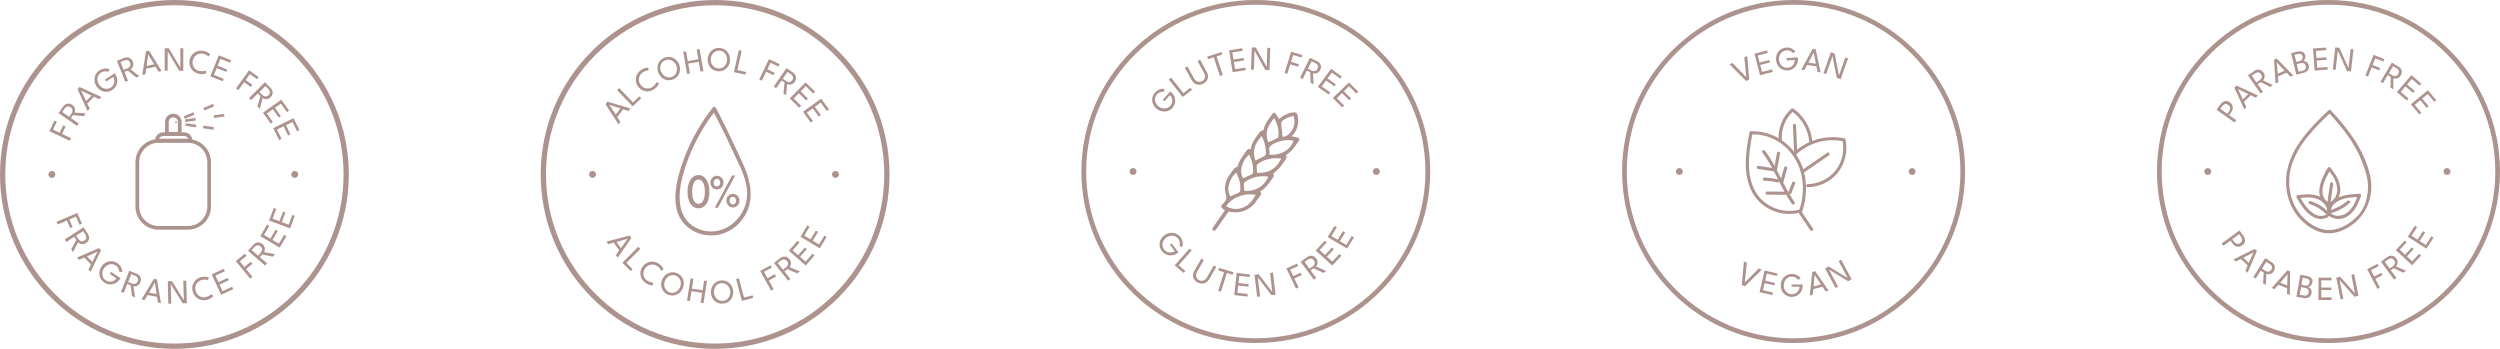 <svg width="430" height="60" viewBox="0 0 430 60" fill="none" xmlns="http://www.w3.org/2000/svg">
<g clip-path="url(#clip0_51_1470)">
<path d="M8.92 30.598C9.25 30.598 9.517 30.33 9.517 30C9.517 29.67 9.25 29.402 8.92 29.402C8.589 29.402 8.322 29.67 8.322 30C8.322 30.33 8.589 30.598 8.92 30.598Z" fill="#AD938E"/>
<path d="M30 60C13.46 60 0 46.54 0 30C0 13.46 13.46 0 30 0C46.54 0 60 13.46 60 30C60 46.54 46.54 60 30 60ZM30 0.908C13.954 0.908 0.908 13.954 0.908 30C0.908 46.046 13.954 59.092 30 59.092C46.046 59.092 59.092 46.046 59.092 30C59.092 13.954 46.035 0.908 30 0.908Z" fill="#AD938E"/>
<path d="M8.506 22.552L9.368 20.724L9.782 20.919L9.126 22.299L10.253 22.839L10.862 21.552L11.276 21.747L10.667 23.035L12.218 23.77L12 24.218L8.494 22.563L8.506 22.552Z" fill="#AD938E"/>
<path d="M10.081 19.448L10.851 18.333C10.966 18.161 11.115 18.035 11.287 17.943C11.46 17.851 11.644 17.805 11.839 17.816C12.034 17.816 12.23 17.897 12.425 18.035C12.621 18.172 12.759 18.322 12.828 18.494C12.908 18.667 12.931 18.828 12.92 18.977C12.92 19.127 12.874 19.253 12.816 19.356L14.736 19.517L14.414 19.989L12.552 19.793L12.195 20.31L13.54 21.241L13.253 21.655L10.057 19.448H10.081ZM11.908 20.092L12.287 19.54C12.414 19.345 12.483 19.161 12.471 18.966C12.46 18.77 12.356 18.609 12.138 18.46C11.931 18.31 11.736 18.276 11.552 18.333C11.379 18.391 11.218 18.517 11.092 18.713L10.701 19.265L11.885 20.081L11.908 20.092Z" fill="#AD938E"/>
<path d="M13.322 15.333L13.69 14.965L17.448 16.689L17.069 17.069L16.172 16.643L15.011 17.804L15.437 18.712L15.057 19.092L13.333 15.333H13.322ZM14.805 17.379L15.747 16.448L13.954 15.586L14.816 17.379H14.805Z" fill="#AD938E"/>
<path d="M18.092 13.678L19.724 12.598L19.839 12.782C19.988 13.012 20.092 13.242 20.138 13.494C20.184 13.747 20.195 13.989 20.149 14.23C20.104 14.471 20.012 14.701 19.874 14.92C19.736 15.138 19.552 15.31 19.322 15.471C19.081 15.632 18.839 15.724 18.586 15.77C18.333 15.816 18.081 15.805 17.839 15.747C17.598 15.69 17.368 15.586 17.149 15.425C16.942 15.276 16.759 15.081 16.598 14.851C16.437 14.621 16.345 14.379 16.287 14.127C16.23 13.874 16.23 13.621 16.264 13.368C16.31 13.127 16.402 12.885 16.54 12.667C16.678 12.448 16.862 12.264 17.104 12.115C17.264 12.012 17.425 11.931 17.575 11.874C17.736 11.816 17.885 11.793 18.035 11.782C18.184 11.782 18.322 11.782 18.46 11.805C18.598 11.828 18.724 11.862 18.839 11.908L18.598 12.357C18.414 12.287 18.207 12.253 18 12.264C17.793 12.276 17.575 12.357 17.368 12.494C17.195 12.609 17.058 12.747 16.965 12.908C16.862 13.069 16.805 13.242 16.77 13.437C16.736 13.621 16.747 13.816 16.793 14C16.839 14.195 16.92 14.379 17.035 14.552C17.149 14.724 17.287 14.874 17.448 14.989C17.609 15.104 17.782 15.184 17.965 15.23C18.149 15.276 18.333 15.287 18.517 15.264C18.701 15.23 18.885 15.161 19.058 15.058C19.218 14.954 19.345 14.828 19.448 14.678C19.552 14.529 19.609 14.379 19.644 14.219C19.678 14.058 19.678 13.885 19.644 13.724C19.609 13.552 19.552 13.391 19.46 13.242L18.287 14.012L18.069 13.678H18.092Z" fill="#AD938E"/>
<path d="M20.104 10.471L21.356 9.965C21.552 9.885 21.747 9.862 21.931 9.873C22.126 9.885 22.299 9.954 22.46 10.069C22.621 10.184 22.747 10.356 22.839 10.575C22.931 10.793 22.954 11 22.931 11.184C22.897 11.368 22.839 11.517 22.747 11.643C22.655 11.77 22.552 11.85 22.448 11.908L23.965 13.103L23.437 13.322L21.988 12.138L21.414 12.368L22.023 13.885L21.552 14.069L20.104 10.471ZM21.264 12.011L21.897 11.758C22.115 11.666 22.264 11.552 22.368 11.379C22.46 11.218 22.471 11.011 22.368 10.781C22.276 10.552 22.138 10.402 21.954 10.356C21.77 10.31 21.575 10.333 21.356 10.414L20.724 10.666L21.264 12.011Z" fill="#AD938E"/>
<path d="M25.115 8.816L25.632 8.712L27.805 12.23L27.276 12.333L26.759 11.482L25.149 11.804L25 12.793L24.471 12.896L25.115 8.804V8.816ZM25.218 11.333L26.517 11.069L25.494 9.368L25.218 11.333Z" fill="#AD938E"/>
<path d="M28.805 8.77H28.839V12.172H28.333V8.299H29.035L31.058 11.69H31.023V8.299H31.529V12.172H30.816L28.805 8.77Z" fill="#AD938E"/>
<path d="M34.322 12.207C34.563 12.253 34.77 12.264 34.954 12.23C35.138 12.195 35.276 12.161 35.368 12.115L35.494 12.586C35.391 12.643 35.23 12.689 35 12.735C34.77 12.77 34.506 12.758 34.207 12.701C33.931 12.643 33.678 12.54 33.46 12.391C33.241 12.241 33.057 12.057 32.908 11.85C32.77 11.632 32.667 11.402 32.609 11.138C32.563 10.873 32.563 10.609 32.609 10.333C32.667 10.057 32.77 9.804 32.919 9.586C33.069 9.368 33.253 9.184 33.471 9.046C33.69 8.896 33.919 8.804 34.184 8.747C34.448 8.689 34.713 8.701 35 8.747C35.299 8.804 35.552 8.896 35.747 9.023C35.943 9.149 36.081 9.253 36.149 9.345L35.851 9.724C35.793 9.643 35.678 9.563 35.517 9.46C35.356 9.356 35.161 9.287 34.919 9.241C34.701 9.195 34.506 9.195 34.31 9.241C34.115 9.276 33.943 9.345 33.782 9.46C33.621 9.563 33.494 9.701 33.379 9.873C33.276 10.034 33.195 10.23 33.149 10.437C33.103 10.655 33.103 10.862 33.138 11.057C33.172 11.253 33.241 11.437 33.345 11.586C33.448 11.747 33.586 11.885 33.747 11.988C33.908 12.092 34.103 12.172 34.31 12.218L34.322 12.207Z" fill="#AD938E"/>
<path d="M37.621 9.517L39.747 10.368L39.575 10.793L37.908 10.126L37.437 11.299L39.069 11.954L38.908 12.368L37.276 11.713L36.805 12.885L38.471 13.552L38.299 13.977L36.172 13.126L37.621 9.529V9.517Z" fill="#AD938E"/>
<path d="M42.839 12.081L44.483 13.264L44.218 13.632L42.977 12.747L42.253 13.759L43.402 14.586L43.138 14.954L41.989 14.127L40.989 15.517L40.586 15.23L42.85 12.081H42.839Z" fill="#AD938E"/>
<path d="M45.586 14.161L46.54 15.115C46.69 15.264 46.793 15.425 46.851 15.609C46.908 15.793 46.919 15.977 46.874 16.172C46.828 16.368 46.724 16.54 46.552 16.712C46.379 16.885 46.207 16.988 46.035 17.034C45.851 17.08 45.69 17.08 45.54 17.034C45.391 17 45.276 16.942 45.184 16.862L44.678 18.724L44.276 18.322L44.793 16.529L44.345 16.08L43.184 17.241L42.828 16.885L45.563 14.138L45.586 14.161ZM44.632 15.839L45.115 16.31C45.276 16.471 45.448 16.575 45.644 16.586C45.828 16.609 46.023 16.54 46.195 16.356C46.379 16.172 46.448 15.988 46.425 15.804C46.402 15.62 46.299 15.448 46.138 15.287L45.655 14.804L44.632 15.827V15.839Z" fill="#AD938E"/>
<path d="M48.379 17.138L49.713 19.011L49.345 19.276L48.31 17.816L47.287 18.54L48.31 19.977L47.954 20.23L46.931 18.793L45.897 19.529L46.931 20.988L46.563 21.253L45.23 19.379L48.391 17.138H48.379Z" fill="#AD938E"/>
<path d="M50.506 20.334L51.506 22.391L51.092 22.586L50.31 20.977L49.184 21.529L49.954 23.115L49.552 23.311L48.782 21.724L47.644 22.276L48.425 23.885L48.011 24.092L47 22.035L50.483 20.334H50.506Z" fill="#AD938E"/>
<path d="M13.287 36.621L14.092 38.471L13.678 38.655L13.069 37.253L11.92 37.747L12.483 39.046L12.069 39.23L11.506 37.931L9.931 38.609L9.736 38.149L13.299 36.621H13.287Z" fill="#AD938E"/>
<path d="M14.379 39.092L15.115 40.23C15.23 40.402 15.299 40.586 15.322 40.782C15.345 40.977 15.31 41.161 15.23 41.333C15.149 41.517 15 41.667 14.805 41.793C14.598 41.92 14.414 41.989 14.23 42C14.046 42 13.885 41.977 13.747 41.908C13.609 41.839 13.506 41.759 13.437 41.667L12.552 43.379L12.241 42.897L13.126 41.253L12.782 40.724L11.414 41.609L11.138 41.184L14.391 39.081L14.379 39.092ZM13.092 40.529L13.46 41.092C13.586 41.288 13.736 41.414 13.919 41.483C14.104 41.552 14.299 41.506 14.506 41.368C14.724 41.23 14.828 41.069 14.839 40.885C14.839 40.701 14.793 40.506 14.667 40.31L14.299 39.747L13.092 40.529Z" fill="#AD938E"/>
<path d="M17.023 42.666L17.379 43.046L15.575 46.758L15.207 46.368L15.644 45.483L14.506 44.299L13.598 44.701L13.23 44.31L17.023 42.666ZM14.954 44.103L15.873 45.057L16.77 43.287L14.966 44.103H14.954Z" fill="#AD938E"/>
<path d="M19.104 46.759L20.736 47.839L20.621 48.023C20.471 48.242 20.287 48.437 20.081 48.575C19.874 48.713 19.644 48.828 19.402 48.874C19.161 48.931 18.908 48.931 18.667 48.897C18.414 48.851 18.184 48.759 17.942 48.598C17.713 48.448 17.529 48.253 17.379 48.035C17.241 47.816 17.149 47.586 17.115 47.334C17.081 47.081 17.081 46.839 17.138 46.575C17.195 46.322 17.299 46.081 17.448 45.851C17.598 45.621 17.782 45.437 18 45.288C18.218 45.138 18.437 45.035 18.69 44.977C18.942 44.92 19.184 44.908 19.437 44.954C19.69 45 19.931 45.092 20.172 45.253C20.333 45.356 20.471 45.471 20.575 45.598C20.69 45.724 20.77 45.851 20.839 45.989C20.908 46.127 20.954 46.253 20.977 46.391C21 46.529 21.023 46.655 21.023 46.782L20.506 46.736C20.506 46.529 20.448 46.345 20.345 46.15C20.253 45.954 20.104 45.793 19.897 45.655C19.724 45.54 19.552 45.471 19.356 45.448C19.172 45.425 18.988 45.425 18.805 45.483C18.621 45.529 18.448 45.609 18.287 45.724C18.127 45.839 17.988 45.989 17.874 46.161C17.759 46.334 17.678 46.517 17.632 46.701C17.586 46.897 17.575 47.081 17.609 47.276C17.632 47.46 17.701 47.644 17.793 47.805C17.897 47.966 18.023 48.104 18.195 48.218C18.356 48.322 18.517 48.391 18.69 48.425C18.862 48.46 19.023 48.46 19.195 48.425C19.356 48.391 19.517 48.334 19.655 48.242C19.805 48.15 19.92 48.035 20.035 47.885L18.874 47.115L19.092 46.782L19.104 46.759Z" fill="#AD938E"/>
<path d="M22.253 46.586L23.506 47.081C23.701 47.161 23.862 47.265 23.988 47.414C24.115 47.563 24.195 47.724 24.23 47.92C24.264 48.115 24.23 48.322 24.149 48.54C24.058 48.759 23.943 48.931 23.793 49.035C23.644 49.15 23.494 49.219 23.345 49.242C23.195 49.265 23.058 49.265 22.954 49.23L23.23 51.138L22.701 50.931L22.471 49.081L21.885 48.851L21.276 50.38L20.805 50.196L22.23 46.598L22.253 46.586ZM22.035 48.506L22.667 48.759C22.885 48.839 23.081 48.862 23.264 48.805C23.448 48.759 23.586 48.609 23.678 48.368C23.77 48.127 23.77 47.931 23.678 47.77C23.575 47.609 23.425 47.495 23.207 47.403L22.575 47.15L22.046 48.495L22.035 48.506Z" fill="#AD938E"/>
<path d="M26.483 47.966L27 48.057L27.69 52.138L27.161 52.035L27 51.057L25.379 50.747L24.874 51.598L24.345 51.494L26.471 47.954L26.483 47.966ZM25.632 50.333L26.931 50.575L26.632 48.609L25.644 50.333H25.632Z" fill="#AD938E"/>
<path d="M29.333 48.827H29.368L29.46 52.23H28.954L28.862 48.368L29.563 48.345L31.655 51.678H31.621L31.529 48.287H32.035L32.138 52.149L31.425 52.172L29.333 48.827Z" fill="#AD938E"/>
<path d="M35.448 51.08C35.678 51.023 35.874 50.942 36.035 50.839C36.195 50.735 36.299 50.644 36.356 50.563L36.678 50.931C36.609 51.023 36.483 51.138 36.287 51.276C36.092 51.402 35.851 51.505 35.552 51.575C35.276 51.644 35 51.655 34.747 51.609C34.483 51.575 34.241 51.483 34.023 51.345C33.805 51.207 33.609 51.034 33.46 50.827C33.299 50.609 33.195 50.368 33.127 50.103C33.057 49.827 33.046 49.563 33.081 49.299C33.127 49.034 33.207 48.793 33.345 48.575C33.483 48.356 33.655 48.161 33.862 48.011C34.081 47.85 34.322 47.735 34.598 47.666C34.897 47.597 35.161 47.575 35.391 47.597C35.621 47.62 35.793 47.666 35.897 47.724L35.782 48.195C35.69 48.149 35.563 48.115 35.368 48.092C35.184 48.069 34.965 48.092 34.736 48.149C34.517 48.207 34.333 48.287 34.172 48.402C34.011 48.517 33.885 48.655 33.782 48.827C33.678 49 33.621 49.172 33.598 49.368C33.575 49.563 33.586 49.77 33.632 49.977C33.69 50.184 33.77 50.379 33.885 50.54C34 50.701 34.138 50.839 34.299 50.931C34.46 51.034 34.632 51.092 34.828 51.126C35.023 51.161 35.23 51.149 35.437 51.092L35.448 51.08Z" fill="#AD938E"/>
<path d="M36.402 47.196L38.483 46.23L38.678 46.644L37.046 47.391L37.575 48.529L39.172 47.793L39.356 48.196L37.759 48.931L38.287 50.081L39.919 49.322L40.115 49.736L38.035 50.701L36.402 47.184V47.196Z" fill="#AD938E"/>
<path d="M40.563 44.908L42.127 43.632L42.414 43.989L41.241 44.954L42.035 45.92L43.127 45.023L43.414 45.38L42.322 46.276L43.414 47.598L43.023 47.92L40.563 44.92V44.908Z" fill="#AD938E"/>
<path d="M42.667 43.138L43.552 42.115C43.69 41.954 43.851 41.839 44.023 41.77C44.207 41.701 44.391 41.678 44.586 41.713C44.782 41.747 44.965 41.839 45.149 42C45.333 42.149 45.448 42.322 45.506 42.494C45.563 42.667 45.575 42.828 45.552 42.989C45.529 43.138 45.483 43.264 45.414 43.356L47.31 43.724L46.931 44.149L45.103 43.759L44.69 44.23L45.931 45.299L45.598 45.678L42.667 43.138ZM44.402 43.977L44.839 43.471C44.989 43.299 45.069 43.115 45.081 42.919C45.081 42.736 45 42.552 44.805 42.391C44.609 42.23 44.425 42.161 44.241 42.195C44.057 42.241 43.897 42.345 43.736 42.517L43.287 43.023L44.379 43.965L44.402 43.977Z" fill="#AD938E"/>
<path d="M44.77 40.609L45.931 38.632L46.322 38.862L45.414 40.402L46.494 41.046L47.391 39.529L47.77 39.759L46.874 41.276L47.965 41.92L48.874 40.38L49.264 40.609L48.103 42.586L44.77 40.621V40.609Z" fill="#AD938E"/>
<path d="M46.287 37.908L47.092 35.77L47.517 35.931L46.885 37.609L48.069 38.046L48.678 36.402L49.092 36.563L48.471 38.207L49.655 38.644L50.276 36.965L50.701 37.126L49.897 39.276L46.264 37.919L46.287 37.908Z" fill="#AD938E"/>
<path d="M50.701 30.598C51.031 30.598 51.299 30.33 51.299 30C51.299 29.67 51.031 29.402 50.701 29.402C50.371 29.402 50.103 29.67 50.103 30C50.103 30.33 50.371 30.598 50.701 30.598Z" fill="#AD938E"/>
<path d="M32.299 39.506H27.276C26.207 39.506 25.207 39.092 24.46 38.333C23.713 37.575 23.299 36.575 23.299 35.517V27.896C23.299 26.828 23.724 25.828 24.471 25.08C25.218 24.333 26.23 23.919 27.287 23.919H32.31C34.506 23.919 36.299 25.712 36.287 27.908V35.529C36.287 36.598 35.862 37.598 35.115 38.345C34.368 39.092 33.356 39.506 32.299 39.506ZM27.287 24.552C26.391 24.552 25.552 24.896 24.919 25.529C24.287 26.161 23.942 27 23.942 27.896V35.517C23.942 36.414 24.287 37.253 24.919 37.885C25.552 38.517 26.391 38.862 27.287 38.873H32.31C33.207 38.873 34.046 38.529 34.678 37.896C35.31 37.264 35.655 36.425 35.655 35.529V27.908C35.655 26.057 34.161 24.552 32.31 24.552H27.287Z" fill="#AD938E"/>
<path d="M33.092 24.494H26.667V24.173C26.667 23.793 26.816 23.437 27.081 23.173C27.345 22.908 27.701 22.759 28.081 22.759H31.667C32.448 22.759 33.081 23.402 33.081 24.184V24.506L33.092 24.494ZM27.368 23.862H32.391C32.264 23.586 31.988 23.391 31.667 23.391H28.081C27.874 23.391 27.678 23.471 27.529 23.621C27.46 23.69 27.402 23.77 27.368 23.862Z" fill="#AD938E"/>
<path d="M31.23 23.333H28.391V20.977C28.391 20.195 29.023 19.552 29.805 19.552C30.184 19.552 30.54 19.701 30.816 19.966C31.081 20.23 31.23 20.586 31.23 20.966V23.322V23.333ZM29.023 22.69H30.598V20.966C30.598 20.759 30.517 20.563 30.368 20.414C30.218 20.264 30.023 20.184 29.805 20.184C29.368 20.184 29.023 20.54 29.023 20.977V22.701V22.69Z" fill="#AD938E"/>
<path d="M30.276 21.195C30.358 21.195 30.425 21.118 30.425 21.023C30.425 20.928 30.358 20.851 30.276 20.851C30.193 20.851 30.127 20.928 30.127 21.023C30.127 21.118 30.193 21.195 30.276 21.195Z" fill="#AD938E"/>
<path d="M31.782 20.437L31.598 20.012L33.264 19.311L33.437 19.724L31.782 20.437Z" fill="#AD938E"/>
<path d="M35.149 19L34.977 18.575L36.632 17.873L36.816 18.287L35.149 19Z" fill="#AD938E"/>
<path d="M33.69 21.896L31.896 21.644L31.965 21.195L33.759 21.448L33.69 21.896Z" fill="#AD938E"/>
<path d="M36.713 22.311L34.92 22.058L34.977 21.609L36.77 21.862L36.713 22.311Z" fill="#AD938E"/>
<path d="M33.61 20.286L31.823 20.54L31.886 20.984L33.673 20.73L33.61 20.286Z" fill="#AD938E"/>
<path d="M38.542 19.585L36.755 19.839L36.819 20.283L38.605 20.029L38.542 19.585Z" fill="#AD938E"/>
</g>
<g clip-path="url(#clip1_51_1470)">
<path d="M123 60C106.46 60 93 46.54 93 30C93 13.46 106.46 0 123 0C139.54 0 153 13.46 153 30C153 46.54 139.54 60 123 60ZM123 0.908C106.954 0.908 93.908 13.954 93.908 30C93.908 46.046 106.954 59.092 123 59.092C139.046 59.092 152.092 46.046 152.092 30C152.092 13.954 139.034 0.908 123 0.908Z" fill="#AD938E"/>
<path d="M104.161 17.897L104.471 17.483L108.437 18.655L108.115 19.092L107.161 18.805L106.172 20.127L106.713 20.954L106.391 21.391L104.149 17.92L104.161 17.897ZM105.92 19.701L106.713 18.644L104.816 18.046L105.92 19.701Z" fill="#AD938E"/>
<path d="M106.149 15.494L106.506 15.149L108.874 17.621L109.977 16.563L110.287 16.896L108.828 18.299L106.149 15.506V15.494Z" fill="#AD938E"/>
<path d="M112.241 14.931C112.437 14.793 112.598 14.655 112.701 14.494C112.805 14.345 112.874 14.218 112.908 14.126L113.333 14.356C113.299 14.471 113.218 14.621 113.08 14.816C112.943 15 112.747 15.184 112.494 15.356C112.253 15.517 112.011 15.621 111.747 15.678C111.483 15.736 111.23 15.736 110.977 15.678C110.724 15.621 110.483 15.529 110.264 15.391C110.046 15.253 109.851 15.057 109.701 14.828C109.54 14.598 109.437 14.345 109.391 14.092C109.345 13.828 109.333 13.575 109.391 13.322C109.448 13.069 109.54 12.828 109.69 12.609C109.839 12.391 110.023 12.195 110.264 12.034C110.517 11.862 110.759 11.747 110.988 11.701C111.218 11.644 111.379 11.632 111.506 11.644L111.563 12.126C111.471 12.115 111.322 12.126 111.138 12.172C110.954 12.218 110.759 12.31 110.563 12.437C110.379 12.563 110.23 12.701 110.126 12.862C110.023 13.023 109.943 13.195 109.908 13.391C109.874 13.575 109.874 13.77 109.908 13.966C109.943 14.161 110.034 14.345 110.149 14.529C110.276 14.713 110.414 14.862 110.575 14.966C110.736 15.08 110.92 15.149 111.103 15.195C111.287 15.23 111.483 15.23 111.678 15.195C111.874 15.149 112.057 15.069 112.241 14.954V14.931Z" fill="#AD938E"/>
<path d="M113.23 12.506C113.126 12.242 113.069 11.977 113.069 11.724C113.069 11.46 113.115 11.219 113.207 10.977C113.299 10.736 113.437 10.54 113.621 10.357C113.805 10.172 114.011 10.035 114.276 9.931C114.529 9.828 114.782 9.782 115.046 9.782C115.299 9.782 115.54 9.851 115.77 9.954C116 10.058 116.207 10.207 116.379 10.391C116.563 10.586 116.701 10.805 116.805 11.069C116.908 11.334 116.966 11.598 116.966 11.862C116.966 12.127 116.92 12.368 116.828 12.609C116.736 12.851 116.598 13.046 116.425 13.23C116.253 13.414 116.034 13.552 115.77 13.655C115.506 13.759 115.253 13.805 115 13.805C114.747 13.805 114.506 13.747 114.276 13.632C114.046 13.529 113.839 13.379 113.667 13.184C113.483 12.989 113.345 12.77 113.241 12.506H113.23ZM113.713 12.31C113.816 12.575 113.977 12.793 114.172 12.966C114.368 13.138 114.586 13.242 114.839 13.287C115.08 13.334 115.333 13.31 115.586 13.207C115.839 13.104 116.046 12.954 116.184 12.747C116.333 12.54 116.414 12.31 116.437 12.046C116.46 11.782 116.425 11.529 116.31 11.264C116.207 11 116.046 10.782 115.851 10.609C115.655 10.437 115.437 10.334 115.184 10.287C114.943 10.242 114.69 10.264 114.425 10.368C114.172 10.471 113.977 10.621 113.828 10.828C113.678 11.035 113.598 11.264 113.563 11.517C113.54 11.782 113.575 12.035 113.69 12.31H113.713Z" fill="#AD938E"/>
<path d="M120.195 10.621L118.368 10.943L118.667 12.632L118.184 12.724L117.517 8.908L118 8.828L118.299 10.506L120.126 10.184L119.828 8.506L120.322 8.425L120.988 12.241L120.494 12.333L120.195 10.644V10.621Z" fill="#AD938E"/>
<path d="M121.724 10.172C121.724 9.897 121.793 9.632 121.897 9.391C122 9.15 122.138 8.943 122.322 8.77C122.506 8.598 122.713 8.46 122.943 8.368C123.184 8.276 123.437 8.23 123.713 8.241C123.988 8.241 124.241 8.31 124.471 8.425C124.701 8.529 124.897 8.678 125.069 8.874C125.23 9.058 125.368 9.276 125.448 9.529C125.54 9.77 125.575 10.035 125.563 10.322C125.563 10.609 125.494 10.874 125.402 11.104C125.299 11.345 125.161 11.552 124.977 11.724C124.793 11.897 124.586 12.035 124.356 12.138C124.126 12.23 123.862 12.276 123.586 12.264C123.31 12.264 123.046 12.195 122.816 12.081C122.586 11.977 122.379 11.828 122.218 11.632C122.057 11.448 121.92 11.23 121.839 10.977C121.747 10.736 121.713 10.471 121.724 10.184V10.172ZM122.241 10.195C122.241 10.483 122.287 10.747 122.402 10.977C122.517 11.219 122.678 11.402 122.885 11.54C123.092 11.678 123.333 11.759 123.609 11.77C123.885 11.77 124.126 11.724 124.345 11.586C124.563 11.46 124.724 11.276 124.851 11.058C124.977 10.828 125.046 10.575 125.057 10.287C125.057 10 125.011 9.736 124.908 9.506C124.793 9.276 124.632 9.081 124.437 8.943C124.23 8.805 123.988 8.724 123.713 8.713C123.437 8.713 123.195 8.77 122.977 8.897C122.759 9.023 122.586 9.207 122.46 9.425C122.333 9.655 122.264 9.908 122.253 10.195H122.241Z" fill="#AD938E"/>
<path d="M127.069 8.621L127.563 8.724L126.828 12.057L128.322 12.391L128.218 12.839L126.241 12.402L127.069 8.621Z" fill="#AD938E"/>
<path d="M132.264 10.161L134.08 11.035L133.885 11.448L132.517 10.793L131.977 11.92L133.253 12.529L133.057 12.943L131.782 12.334L131.034 13.885L130.586 13.667L132.264 10.173V10.161Z" fill="#AD938E"/>
<path d="M135.299 11.724L136.414 12.494C136.586 12.609 136.713 12.758 136.805 12.931C136.897 13.103 136.931 13.287 136.92 13.482C136.92 13.678 136.839 13.873 136.701 14.069C136.563 14.264 136.414 14.402 136.241 14.471C136.08 14.552 135.908 14.575 135.759 14.563C135.609 14.552 135.483 14.517 135.379 14.46L135.218 16.379L134.747 16.057L134.943 14.195L134.425 13.839L133.494 15.184L133.08 14.896L135.287 11.712L135.299 11.724ZM134.644 13.54L135.195 13.931C135.379 14.057 135.575 14.126 135.759 14.115C135.943 14.115 136.115 14 136.264 13.793C136.414 13.586 136.448 13.391 136.391 13.218C136.333 13.046 136.207 12.885 136.011 12.758L135.46 12.368L134.632 13.552L134.644 13.54Z" fill="#AD938E"/>
<path d="M138.563 14.161L140.195 15.77L139.874 16.092L138.598 14.828L137.713 15.724L138.966 16.966L138.655 17.276L137.402 16.046L136.517 16.943L137.793 18.207L137.471 18.529L135.839 16.92L138.563 14.161Z" fill="#AD938E"/>
<path d="M141.241 16.966L142.586 18.816L142.218 19.081L141.161 17.632L140.149 18.368L141.184 19.793L140.828 20.058L139.793 18.632L138.77 19.368L139.828 20.816L139.46 21.081L138.115 19.23L141.253 16.954L141.241 16.966Z" fill="#AD938E"/>
<path d="M108.299 40.506L108.598 40.931L106.241 44.322L105.931 43.885L106.506 43.069L105.563 41.724L104.609 41.989L104.299 41.552L108.299 40.506ZM106.034 41.598L106.793 42.678L107.954 41.069L106.046 41.598H106.034Z" fill="#AD938E"/>
<path d="M109.782 42.448L110.138 42.805L107.724 45.23L108.805 46.299L108.483 46.621L107.046 45.195L109.782 42.448Z" fill="#AD938E"/>
<path d="M111.333 48.264C111.529 48.402 111.724 48.494 111.908 48.54C112.092 48.586 112.23 48.598 112.333 48.598L112.276 49.081C112.161 49.092 111.988 49.081 111.759 49.023C111.529 48.965 111.299 48.851 111.046 48.678C110.805 48.517 110.621 48.322 110.471 48.103C110.322 47.885 110.23 47.644 110.184 47.391C110.138 47.138 110.138 46.885 110.184 46.621C110.23 46.356 110.345 46.115 110.506 45.885C110.667 45.655 110.851 45.46 111.08 45.322C111.31 45.184 111.54 45.081 111.793 45.035C112.046 44.989 112.299 44.989 112.563 45.035C112.828 45.092 113.069 45.195 113.31 45.356C113.563 45.529 113.759 45.713 113.897 45.897C114.034 46.081 114.115 46.241 114.138 46.356L113.713 46.586C113.69 46.494 113.621 46.368 113.506 46.207C113.402 46.057 113.241 45.908 113.046 45.77C112.862 45.644 112.678 45.563 112.483 45.529C112.287 45.483 112.103 45.483 111.908 45.529C111.724 45.563 111.54 45.644 111.379 45.747C111.218 45.862 111.069 46 110.943 46.184C110.816 46.368 110.736 46.552 110.69 46.747C110.644 46.943 110.644 47.126 110.678 47.322C110.713 47.506 110.782 47.678 110.897 47.851C111 48.011 111.149 48.161 111.333 48.287V48.264Z" fill="#AD938E"/>
<path d="M113.885 48.127C113.989 47.862 114.126 47.632 114.31 47.448C114.494 47.253 114.69 47.115 114.92 47C115.149 46.897 115.391 46.839 115.644 46.828C115.897 46.828 116.149 46.862 116.414 46.966C116.678 47.069 116.885 47.207 117.069 47.391C117.253 47.575 117.391 47.782 117.483 48.011C117.575 48.241 117.621 48.494 117.621 48.747C117.621 49.011 117.563 49.276 117.46 49.529C117.356 49.793 117.218 50.023 117.034 50.207C116.851 50.402 116.655 50.54 116.425 50.655C116.195 50.759 115.954 50.816 115.701 50.828C115.448 50.828 115.195 50.793 114.931 50.69C114.667 50.586 114.448 50.448 114.264 50.264C114.08 50.081 113.943 49.874 113.851 49.644C113.759 49.414 113.713 49.161 113.713 48.908C113.713 48.644 113.77 48.379 113.874 48.115L113.885 48.127ZM114.368 48.31C114.264 48.575 114.218 48.839 114.253 49.103C114.287 49.368 114.368 49.598 114.517 49.805C114.667 50.011 114.862 50.161 115.115 50.264C115.368 50.368 115.621 50.391 115.862 50.345C116.103 50.299 116.333 50.184 116.529 50.011C116.724 49.839 116.874 49.621 116.977 49.356C117.08 49.092 117.126 48.828 117.092 48.563C117.069 48.31 116.977 48.081 116.839 47.874C116.69 47.667 116.494 47.517 116.23 47.414C115.977 47.31 115.724 47.287 115.483 47.333C115.241 47.379 115.011 47.483 114.816 47.655C114.621 47.828 114.471 48.046 114.368 48.31Z" fill="#AD938E"/>
<path d="M120.77 50.368L118.931 50.08L118.667 51.782L118.172 51.701L118.782 47.873L119.276 47.954L119.012 49.644L120.851 49.931L121.115 48.253L121.609 48.333L121 52.161L120.506 52.08L120.77 50.379V50.368Z" fill="#AD938E"/>
<path d="M122.287 50.345C122.264 50.069 122.299 49.805 122.379 49.552C122.46 49.299 122.586 49.081 122.747 48.885C122.908 48.69 123.103 48.54 123.333 48.425C123.563 48.31 123.816 48.242 124.08 48.23C124.356 48.207 124.609 48.253 124.851 48.334C125.092 48.425 125.299 48.552 125.483 48.724C125.667 48.897 125.816 49.104 125.92 49.334C126.023 49.563 126.092 49.828 126.115 50.115C126.126 50.403 126.103 50.667 126.023 50.908C125.943 51.161 125.828 51.38 125.667 51.575C125.506 51.77 125.31 51.92 125.08 52.035C124.851 52.15 124.598 52.218 124.322 52.23C124.046 52.242 123.782 52.207 123.54 52.127C123.299 52.035 123.08 51.908 122.897 51.736C122.713 51.563 122.563 51.356 122.46 51.115C122.356 50.874 122.287 50.621 122.276 50.334L122.287 50.345ZM122.805 50.31C122.816 50.598 122.897 50.851 123.034 51.081C123.172 51.299 123.345 51.471 123.563 51.598C123.782 51.724 124.034 51.77 124.299 51.759C124.575 51.747 124.816 51.655 125.012 51.517C125.207 51.368 125.368 51.173 125.471 50.931C125.575 50.69 125.621 50.437 125.598 50.15C125.586 49.862 125.506 49.609 125.368 49.38C125.23 49.161 125.057 48.989 124.839 48.862C124.621 48.736 124.368 48.69 124.103 48.701C123.828 48.713 123.598 48.805 123.391 48.943C123.184 49.092 123.035 49.288 122.931 49.517C122.828 49.747 122.782 50.012 122.805 50.299V50.31Z" fill="#AD938E"/>
<path d="M126.609 48L127.092 47.873L127.966 51.184L129.437 50.793L129.552 51.23L127.598 51.747L126.609 48Z" fill="#AD938E"/>
<path d="M130.759 46.598L132.529 45.621L132.747 46.023L131.414 46.758L132.023 47.85L133.264 47.161L133.483 47.552L132.241 48.241L133.069 49.747L132.632 49.988L130.759 46.598Z" fill="#AD938E"/>
<path d="M133.126 45.241L134.184 44.402C134.345 44.276 134.529 44.184 134.713 44.149C134.897 44.115 135.092 44.126 135.276 44.195C135.46 44.264 135.632 44.391 135.782 44.575C135.931 44.758 136.023 44.942 136.046 45.126C136.069 45.31 136.046 45.471 136 45.62C135.943 45.77 135.874 45.873 135.793 45.954L137.586 46.666L137.138 47.023L135.414 46.299L134.92 46.689L135.943 47.965L135.552 48.276L133.138 45.241H133.126ZM134.678 46.391L135.207 45.965C135.391 45.816 135.506 45.655 135.54 45.471C135.586 45.287 135.54 45.092 135.368 44.896C135.195 44.701 135.035 44.597 134.851 44.609C134.667 44.609 134.483 44.689 134.299 44.827L133.77 45.253L134.667 46.379L134.678 46.391Z" fill="#AD938E"/>
<path d="M135.667 43.127L137.172 41.402L137.517 41.701L136.333 43.057L137.276 43.885L138.437 42.563L138.77 42.851L137.609 44.172L138.563 45L139.747 43.644L140.092 43.943L138.586 45.667L135.667 43.115V43.127Z" fill="#AD938E"/>
<path d="M137.69 40.724L138.862 38.759L139.253 38.989L138.333 40.529L139.414 41.173L140.322 39.667L140.701 39.897L139.793 41.403L140.874 42.058L141.793 40.517L142.184 40.747L141.011 42.713L137.69 40.724Z" fill="#AD938E"/>
<path d="M101.92 30.598C102.25 30.598 102.517 30.33 102.517 30C102.517 29.67 102.25 29.402 101.92 29.402C101.589 29.402 101.322 29.67 101.322 30C101.322 30.33 101.589 30.598 101.92 30.598Z" fill="#AD938E"/>
<path d="M143.701 30.598C144.031 30.598 144.299 30.33 144.299 30C144.299 29.67 144.031 29.402 143.701 29.402C143.371 29.402 143.103 29.67 143.103 30C143.103 30.33 143.371 30.598 143.701 30.598Z" fill="#AD938E"/>
<path d="M122.598 18.483C120.023 21.759 118.046 25.552 116.897 29.563C115.931 32.908 115.425 37.127 118.701 39.379C121.46 41.276 125.149 40.678 127.322 38.184C129.92 35.196 129.333 31.552 127.805 28.207C126.31 24.954 124.805 21.724 123.138 18.552C122.931 18.161 122.345 18.506 122.552 18.897C123.678 21.046 124.77 23.207 125.759 25.414C127.115 28.448 129.299 31.759 128.218 35.218C127.184 38.529 123.724 40.713 120.345 39.46C116.322 37.966 116.517 33.54 117.471 30.081C118.575 26.069 120.529 22.241 123.092 18.966C123.356 18.621 122.885 18.138 122.609 18.483H122.598Z" fill="#AD938E"/>
<path d="M118.253 32.977C118.253 32.483 118.31 32.057 118.414 31.701C118.517 31.333 118.655 31.046 118.839 30.805C119.023 30.563 119.218 30.391 119.448 30.276C119.678 30.161 119.908 30.104 120.138 30.104C120.368 30.104 120.609 30.161 120.839 30.276C121.069 30.391 121.264 30.563 121.437 30.805C121.609 31.046 121.759 31.345 121.862 31.701C121.966 32.057 122.011 32.483 122.011 32.977C122.011 33.471 121.966 33.92 121.862 34.276C121.759 34.632 121.621 34.931 121.437 35.161C121.264 35.391 121.057 35.563 120.839 35.667C120.609 35.782 120.379 35.839 120.138 35.839C119.897 35.839 119.667 35.782 119.448 35.667C119.23 35.552 119.023 35.391 118.839 35.161C118.655 34.931 118.517 34.632 118.414 34.276C118.31 33.92 118.253 33.483 118.253 32.977ZM119.046 32.977C119.046 33.437 119.092 33.828 119.195 34.138C119.299 34.448 119.425 34.678 119.586 34.828C119.747 34.977 119.931 35.057 120.138 35.057C120.345 35.057 120.529 34.977 120.701 34.828C120.862 34.678 121 34.448 121.092 34.138C121.184 33.828 121.241 33.448 121.241 32.977C121.241 32.506 121.195 32.138 121.092 31.828C121 31.517 120.862 31.287 120.701 31.127C120.54 30.966 120.356 30.885 120.138 30.885C119.92 30.885 119.747 30.966 119.586 31.127C119.414 31.287 119.287 31.517 119.195 31.828C119.103 32.138 119.046 32.517 119.046 32.977Z" fill="#AD938E"/>
<path d="M122.184 31.414C122.184 31.195 122.23 30.988 122.333 30.816C122.425 30.644 122.563 30.494 122.736 30.391C122.908 30.287 123.103 30.23 123.322 30.23C123.54 30.23 123.724 30.287 123.897 30.391C124.069 30.494 124.195 30.632 124.299 30.816C124.402 31 124.448 31.195 124.448 31.414C124.448 31.632 124.402 31.828 124.299 32C124.195 32.172 124.069 32.322 123.908 32.425C123.736 32.529 123.54 32.586 123.322 32.586C123.103 32.586 122.897 32.529 122.736 32.425C122.563 32.322 122.437 32.172 122.333 32C122.241 31.816 122.195 31.621 122.195 31.414H122.184ZM122.747 31.414C122.747 31.609 122.793 31.77 122.897 31.885C123 32 123.138 32.057 123.31 32.057C123.483 32.057 123.609 32 123.713 31.885C123.816 31.77 123.874 31.609 123.874 31.414C123.874 31.218 123.816 31.069 123.713 30.942C123.609 30.816 123.471 30.759 123.31 30.759C123.149 30.759 123.011 30.816 122.908 30.942C122.805 31.069 122.747 31.218 122.747 31.414ZM125.897 30.195H126.448L123.483 35.736H122.943L125.908 30.195H125.897ZM124.931 34.517C124.931 34.287 124.977 34.092 125.08 33.919C125.184 33.747 125.31 33.598 125.483 33.494C125.655 33.391 125.851 33.333 126.069 33.333C126.287 33.333 126.471 33.391 126.644 33.494C126.816 33.598 126.943 33.736 127.046 33.919C127.149 34.103 127.195 34.299 127.195 34.517C127.195 34.736 127.149 34.931 127.046 35.103C126.943 35.276 126.816 35.425 126.644 35.529C126.471 35.632 126.287 35.69 126.069 35.69C125.851 35.69 125.644 35.632 125.483 35.529C125.31 35.425 125.184 35.276 125.092 35.103C125 34.931 124.954 34.724 124.954 34.517H124.931ZM125.483 34.517C125.483 34.713 125.529 34.873 125.632 34.988C125.736 35.103 125.874 35.161 126.046 35.161C126.218 35.161 126.345 35.103 126.448 34.988C126.552 34.873 126.609 34.713 126.609 34.517C126.609 34.322 126.552 34.161 126.448 34.046C126.345 33.931 126.207 33.862 126.046 33.862C125.885 33.862 125.747 33.919 125.644 34.046C125.54 34.172 125.483 34.322 125.483 34.517Z" fill="#AD938E"/>
</g>
<g clip-path="url(#clip2_51_1470)">
<path d="M216 58.818C199.561 58.818 186.186 45.667 186.186 29.494C186.186 13.322 199.561 0.183 216 0.183C232.439 0.183 245.826 13.333 245.826 29.506C245.826 45.679 232.45 58.829 216 58.829V58.818ZM216 0.627C199.817 0.627 186.638 13.584 186.638 29.494C186.638 45.405 199.805 58.361 216 58.361C232.195 58.361 245.362 45.416 245.362 29.494C245.362 13.572 232.195 0.627 216 0.627Z" fill="#AD938E"/>
<path d="M216 59C199.457 59 186 45.758 186 29.494C186 13.23 199.457 0 216 0C232.543 0 246 13.23 246 29.494C246 45.758 232.543 58.989 216 58.989V59ZM216 0.365C199.654 0.365 186.36 13.435 186.36 29.494C186.36 45.553 199.654 58.635 216 58.635C232.346 58.635 245.64 45.565 245.64 29.494C245.64 13.424 232.346 0.365 216 0.365ZM216 58.544C199.712 58.544 186.452 45.519 186.452 29.494C186.452 13.47 199.712 0.445 216 0.445C232.288 0.445 245.548 13.481 245.548 29.494C245.548 45.507 232.299 58.544 216 58.544ZM216 0.81C199.91 0.81 186.824 13.675 186.824 29.494C186.824 45.313 199.91 58.179 216 58.179C232.09 58.179 245.176 45.313 245.176 29.494C245.176 13.675 232.09 0.81 216 0.81Z" fill="#AD938E"/>
<path d="M199.991 17.165L201.29 15.728L201.452 15.865C201.65 16.047 201.812 16.241 201.928 16.47C202.044 16.698 202.114 16.926 202.137 17.177C202.16 17.416 202.137 17.667 202.056 17.895C201.974 18.135 201.847 18.351 201.661 18.557C201.476 18.762 201.267 18.922 201.023 19.024C200.78 19.127 200.548 19.184 200.292 19.184C200.037 19.184 199.793 19.15 199.55 19.059C199.306 18.967 199.086 18.842 198.877 18.659C198.668 18.477 198.506 18.272 198.39 18.044C198.274 17.815 198.204 17.576 198.181 17.325C198.158 17.074 198.181 16.834 198.262 16.595C198.343 16.355 198.471 16.127 198.657 15.922C198.784 15.785 198.912 15.66 199.051 15.58C199.19 15.489 199.329 15.42 199.469 15.375C199.608 15.329 199.747 15.295 199.886 15.283C200.025 15.272 200.153 15.283 200.281 15.283L200.165 15.774C199.967 15.751 199.77 15.774 199.561 15.842C199.364 15.911 199.179 16.036 199.005 16.219C198.865 16.367 198.773 16.538 198.715 16.709C198.657 16.892 198.645 17.074 198.668 17.256C198.691 17.439 198.749 17.622 198.842 17.793C198.935 17.964 199.063 18.112 199.213 18.249C199.364 18.386 199.538 18.488 199.724 18.557C199.909 18.625 200.095 18.659 200.281 18.659C200.466 18.659 200.652 18.625 200.826 18.545C201 18.465 201.151 18.363 201.29 18.203C201.418 18.055 201.51 17.907 201.568 17.747C201.626 17.587 201.65 17.416 201.638 17.256C201.638 17.097 201.592 16.937 201.522 16.777C201.452 16.629 201.348 16.492 201.22 16.367L200.292 17.405L199.991 17.142V17.165Z" fill="#AD938E"/>
<path d="M201.035 13.675L201.429 13.367L203.541 16.013L204.747 15.089L205.026 15.443L203.425 16.675L201.023 13.664L201.035 13.675Z" fill="#AD938E"/>
<path d="M205.965 10.504L206.406 10.265L207.555 12.352C207.705 12.626 207.775 12.899 207.775 13.162C207.775 13.424 207.705 13.652 207.566 13.869C207.427 14.085 207.23 14.257 206.986 14.382C206.742 14.507 206.476 14.587 206.22 14.576C205.965 14.576 205.722 14.507 205.501 14.359C205.281 14.222 205.095 14.006 204.944 13.732L203.796 11.645L204.237 11.417L205.374 13.481C205.478 13.675 205.606 13.823 205.768 13.926C205.919 14.028 206.081 14.085 206.255 14.085C206.429 14.085 206.603 14.051 206.766 13.971C206.928 13.88 207.056 13.766 207.137 13.618C207.218 13.47 207.265 13.31 207.265 13.127C207.265 12.945 207.207 12.751 207.102 12.557L205.965 10.493V10.504Z" fill="#AD938E"/>
<path d="M208.773 9.854L207.775 10.174L207.636 9.752L210.107 8.953L210.246 9.375L209.248 9.694L210.316 12.899L209.828 13.059L208.761 9.854H208.773Z" fill="#AD938E"/>
<path d="M211.406 8.645L213.668 8.291L213.738 8.736L211.963 9.01L212.16 10.23L213.9 9.968L213.97 10.402L212.23 10.664L212.427 11.896L214.202 11.622L214.271 12.067L212.009 12.409L211.406 8.634V8.645Z" fill="#AD938E"/>
<path d="M215.745 8.634H215.78L215.675 11.987H215.176L215.304 8.155L216.012 8.178L217.914 11.576H217.879L217.984 8.235H218.483L218.355 12.067L217.636 12.044L215.733 8.634H215.745Z" fill="#AD938E"/>
<path d="M222.067 8.896L224.005 9.466L223.877 9.9L222.415 9.466L222.056 10.641L223.413 11.052L223.285 11.474L221.928 11.074L221.429 12.694L220.954 12.546L222.079 8.896H222.067Z" fill="#AD938E"/>
<path d="M225.339 9.957L226.557 10.539C226.742 10.63 226.893 10.744 227.009 10.903C227.125 11.052 227.195 11.223 227.207 11.417C227.23 11.611 227.183 11.816 227.079 12.021C226.975 12.238 226.847 12.386 226.684 12.489C226.522 12.591 226.371 12.637 226.22 12.649C226.07 12.66 225.93 12.649 225.826 12.603L225.954 14.496L225.443 14.245L225.35 12.409L224.782 12.135L224.063 13.584L223.61 13.367L225.316 9.934L225.339 9.957ZM224.968 11.827L225.571 12.124C225.78 12.227 225.977 12.249 226.162 12.215C226.348 12.181 226.499 12.044 226.615 11.816C226.731 11.588 226.742 11.394 226.65 11.234C226.568 11.075 226.418 10.938 226.209 10.835L225.594 10.539L224.956 11.816L224.968 11.827Z" fill="#AD938E"/>
<path d="M228.947 11.839L230.803 13.162L230.536 13.527L229.074 12.489L228.332 13.493L229.759 14.508L229.503 14.861L228.077 13.846L227.334 14.861L228.796 15.899L228.529 16.264L226.661 14.941L228.935 11.85L228.947 11.839Z" fill="#AD938E"/>
<path d="M232.009 14.165L233.622 15.774L233.297 16.093L232.033 14.838L231.139 15.705L232.381 16.937L232.067 17.245L230.826 16.013L229.921 16.891L231.186 18.146L230.861 18.465L229.248 16.857L232.009 14.177V14.165Z" fill="#AD938E"/>
<path d="M201.534 41.858L202.694 43.409L202.52 43.534C202.299 43.694 202.067 43.808 201.824 43.865C201.58 43.922 201.325 43.945 201.081 43.911C200.838 43.877 200.606 43.797 200.385 43.671C200.165 43.546 199.979 43.375 199.817 43.158C199.654 42.93 199.538 42.702 199.48 42.451C199.422 42.2 199.422 41.961 199.469 41.709C199.515 41.47 199.608 41.23 199.747 41.014C199.886 40.797 200.072 40.615 200.292 40.455C200.513 40.295 200.745 40.181 201 40.113C201.255 40.044 201.499 40.022 201.754 40.056C202.009 40.079 202.241 40.158 202.462 40.284C202.682 40.409 202.879 40.58 203.053 40.809C203.169 40.957 203.251 41.117 203.309 41.265C203.367 41.413 203.401 41.573 203.425 41.709C203.436 41.858 203.436 41.995 203.425 42.132C203.401 42.268 203.378 42.394 203.332 42.508L202.868 42.291C202.926 42.109 202.949 41.903 202.926 41.698C202.903 41.493 202.81 41.288 202.671 41.082C202.555 40.923 202.404 40.797 202.241 40.706C202.079 40.615 201.893 40.569 201.708 40.546C201.522 40.523 201.325 40.546 201.139 40.603C200.954 40.66 200.768 40.74 200.606 40.865C200.443 40.991 200.292 41.128 200.188 41.288C200.084 41.447 200.002 41.618 199.967 41.801C199.933 41.983 199.921 42.166 199.967 42.348C200.002 42.531 200.084 42.702 200.211 42.873C200.327 43.021 200.455 43.147 200.606 43.238C200.756 43.329 200.907 43.386 201.081 43.409C201.244 43.432 201.418 43.432 201.58 43.398C201.742 43.363 201.905 43.295 202.056 43.192L201.22 42.086L201.545 41.846L201.534 41.858Z" fill="#AD938E"/>
<path d="M204.596 42.759L204.979 43.078L202.729 45.621L203.877 46.602L203.575 46.945L202.044 45.633L204.596 42.759Z" fill="#AD938E"/>
<path d="M208.761 45.656L209.202 45.895L208.019 47.96C207.856 48.233 207.671 48.439 207.45 48.575C207.23 48.712 206.986 48.781 206.731 48.781C206.476 48.781 206.22 48.712 205.977 48.575C205.722 48.439 205.536 48.256 205.397 48.051C205.258 47.834 205.188 47.595 205.2 47.344C205.2 47.081 205.281 46.819 205.443 46.545L206.626 44.481L207.067 44.721L205.896 46.762C205.78 46.956 205.722 47.138 205.722 47.321C205.722 47.503 205.756 47.675 205.849 47.823C205.93 47.971 206.058 48.085 206.22 48.176C206.383 48.267 206.545 48.302 206.719 48.302C206.893 48.302 207.056 48.245 207.207 48.142C207.357 48.039 207.497 47.891 207.601 47.697L208.773 45.656H208.761Z" fill="#AD938E"/>
<path d="M210.536 46.819L209.538 46.511L209.677 46.078L212.16 46.83L212.021 47.264L211.023 46.956L210.014 50.172L209.527 50.024L210.536 46.808V46.819Z" fill="#AD938E"/>
<path d="M212.705 46.956L214.991 47.207L214.944 47.652L213.158 47.458L213.019 48.69L214.77 48.872L214.724 49.306L212.972 49.123L212.833 50.366L214.62 50.56L214.573 51.005L212.288 50.754L212.705 46.956Z" fill="#AD938E"/>
<path d="M216.302 47.675H216.336L216.731 50.994L216.232 51.051L215.78 47.253L216.487 47.173L218.877 50.264H218.842L218.448 46.945L218.947 46.888L219.399 50.686L218.691 50.766L216.302 47.663V47.675Z" fill="#AD938E"/>
<path d="M221.255 46.18L223.088 45.336L223.285 45.747L221.905 46.374L222.439 47.492L223.726 46.899L223.912 47.31L222.624 47.891L223.355 49.431L222.903 49.636L221.267 46.169L221.255 46.18Z" fill="#AD938E"/>
<path d="M223.715 45.017L224.817 44.23C224.991 44.104 225.165 44.036 225.35 44.002C225.536 43.968 225.733 44.002 225.907 44.07C226.093 44.15 226.255 44.275 226.394 44.469C226.534 44.663 226.615 44.846 226.626 45.028C226.638 45.211 226.626 45.37 226.557 45.507C226.499 45.644 226.418 45.758 226.336 45.827L228.1 46.602L227.636 46.933L225.942 46.146L225.432 46.511L226.394 47.822L225.988 48.108L223.703 45.017H223.715ZM225.223 46.214L225.768 45.827C225.954 45.69 226.081 45.541 226.128 45.359C226.186 45.176 226.128 44.983 225.988 44.789C225.838 44.583 225.675 44.481 225.49 44.481C225.304 44.481 225.118 44.538 224.933 44.675L224.387 45.062L225.234 46.214H225.223Z" fill="#AD938E"/>
<path d="M226.302 43.078L227.856 41.413L228.193 41.71L226.974 43.01L227.903 43.854L229.097 42.576L229.422 42.873L228.227 44.15L229.155 44.994L230.374 43.694L230.71 44.002L229.155 45.667L226.29 43.09L226.302 43.078Z" fill="#AD938E"/>
<path d="M228.355 40.785L229.538 38.858L229.933 39.086L229.005 40.603L230.084 41.242L230.988 39.759L231.371 39.987L230.466 41.47L231.557 42.12L232.485 40.603L232.879 40.831L231.696 42.759L228.367 40.785H228.355Z" fill="#AD938E"/>
<path d="M223.413 24.18C223.471 24.1 223.529 23.986 223.483 23.883C223.448 23.792 223.343 23.712 223.193 23.666C223.042 23.621 222.891 23.587 222.705 23.552C222.613 23.529 222.508 23.507 222.392 23.484L222.102 23.415L222.334 23.233C222.334 23.233 222.392 23.187 222.415 23.165C222.438 23.142 222.462 23.13 222.473 23.119C223.111 22.275 223.378 21.363 223.262 20.302C223.216 19.8 223.111 19.538 222.937 19.412C222.763 19.298 222.485 19.287 221.986 19.412C221.336 19.56 220.733 19.868 220.13 20.37L220.002 20.473L219.782 20.119C219.677 19.937 219.573 19.766 219.457 19.606C219.364 19.469 219.248 19.389 219.144 19.389C219.016 19.389 218.923 19.481 218.877 19.56C218.749 19.743 218.61 19.925 218.483 20.108C217.961 20.815 217.473 21.477 217.357 22.275V22.343L217.276 22.378C217.183 22.423 217.09 22.469 217.009 22.503C216.87 22.56 216.742 22.606 216.696 22.686C216.592 22.834 216.476 22.982 216.371 23.13C215.814 23.883 215.292 24.59 215.153 25.514L215.13 25.662L214.979 25.628C214.979 25.628 214.886 25.617 214.851 25.617C214.654 25.617 214.538 25.731 214.387 25.936C214.271 26.107 214.144 26.278 214.028 26.449C213.541 27.134 213.077 27.772 212.903 28.571V28.639L212.821 28.673C212.601 28.765 212.369 28.879 212.218 29.061C212.021 29.289 211.847 29.552 211.684 29.791C211.615 29.882 211.557 29.985 211.487 30.076C210.722 31.171 210.513 32.3 210.849 33.452C211.035 34.068 210.93 34.467 210.478 34.912C210.188 35.197 210.014 35.391 210.025 35.528C210.025 35.665 210.269 35.859 210.571 36.098L210.675 36.178L210.466 36.486C210.385 36.611 210.292 36.737 210.211 36.862C210.026 37.125 209.84 37.387 209.654 37.649C209.318 38.128 208.97 38.607 208.633 39.098C208.541 39.235 208.506 39.383 208.541 39.486C208.575 39.565 208.645 39.623 208.749 39.657C208.923 39.702 209.028 39.657 209.19 39.417C209.712 38.676 210.234 37.934 210.756 37.193L211.325 36.383L211.418 36.406C213.019 36.725 214.364 36.372 215.42 35.38C215.745 35.072 216.012 34.695 216.267 34.33C216.406 34.136 216.545 33.943 216.684 33.76C216.916 33.464 216.998 33.281 216.824 33.03L216.742 32.905L216.882 32.825C217.647 32.403 218.111 31.741 218.599 31.046C218.691 30.92 218.784 30.783 218.877 30.658C219.097 30.361 219.167 30.19 219.051 29.985L218.993 29.882L219.074 29.802C219.19 29.688 219.318 29.586 219.434 29.472C219.701 29.232 219.956 29.004 220.176 28.753C220.362 28.548 220.513 28.308 220.675 28.08C220.803 27.898 220.919 27.715 221.058 27.544C221.278 27.259 221.371 27.054 221.22 26.78L221.151 26.654L221.278 26.586C222.102 26.13 222.589 25.411 223.1 24.647C223.204 24.488 223.32 24.328 223.425 24.168L223.413 24.18ZM221.267 20.336C221.499 20.21 221.754 20.131 221.998 20.062C222.102 20.028 222.218 19.994 222.322 19.96L222.45 19.914L222.496 20.039C222.787 20.735 222.682 21.659 222.206 22.435C221.824 23.062 221.302 23.461 220.745 23.518H220.594L220.582 23.393C220.571 23.256 220.559 23.119 220.548 22.982C220.524 22.674 220.501 22.355 220.443 22.058C220.258 21.089 220.304 20.838 221.255 20.347L221.267 20.336ZM219.016 20.496L219.144 20.336L219.248 20.518C219.77 21.397 219.979 22.366 219.886 23.484C219.886 23.632 219.724 23.758 219.619 23.803C219.295 23.963 218.97 24.111 218.633 24.259L218.158 24.476L218.1 24.339C217.473 22.708 218.204 21.488 219.005 20.507L219.016 20.496ZM216.858 23.587L217.009 23.415L217.102 23.632C217.148 23.735 217.195 23.826 217.23 23.917C217.322 24.123 217.415 24.328 217.473 24.533C217.601 24.967 217.671 25.354 217.705 25.719C217.798 26.7 217.763 26.769 216.847 27.156C216.661 27.236 216.51 27.316 216.348 27.407C216.267 27.453 216.186 27.498 216.104 27.533L215.954 27.613L215.896 27.453C215.42 26.107 215.722 24.875 216.847 23.587H216.858ZM214.689 26.734L214.828 26.598L214.921 26.769C215.374 27.658 215.571 28.548 215.536 29.483C215.536 29.814 215.397 29.996 215.072 30.11C214.817 30.202 214.55 30.316 214.306 30.441C214.19 30.498 214.074 30.555 213.958 30.601L213.842 30.658L213.773 30.555C213.135 29.574 213.564 27.795 214.677 26.734H214.689ZM212.485 29.825L212.624 29.688L212.717 29.871C213.216 30.875 213.413 31.821 213.32 32.791C213.309 32.95 213.158 33.11 213.019 33.167C212.705 33.315 212.392 33.452 212.079 33.589L211.626 33.783L211.557 33.669C210.942 32.631 211.36 30.909 212.473 29.825H212.485ZM215.872 33.692C215.118 35.14 213.912 35.938 212.601 35.938C212.079 35.938 211.545 35.813 211.023 35.551L210.884 35.482L210.977 35.345C211.882 34 213.981 33.178 215.78 33.486L215.977 33.521L215.884 33.692H215.872ZM218.065 30.567C217.322 32.072 216.07 32.836 214.353 32.836C214.283 32.836 214.213 32.836 214.155 32.836H214.028L213.993 32.437C213.97 32.198 213.947 31.947 213.947 31.684C213.947 31.536 214.051 31.354 214.179 31.262C215.292 30.498 216.557 30.19 217.949 30.361L218.146 30.384L218.053 30.567H218.065ZM220.269 27.453C219.503 28.97 218.297 29.723 216.603 29.723C216.522 29.723 216.429 29.723 216.336 29.723H216.209L216.186 29.323C216.174 29.073 216.151 28.822 216.151 28.559C216.151 28.434 216.232 28.274 216.348 28.194C217.462 27.407 218.715 27.099 220.165 27.248L220.374 27.27L220.281 27.453H220.269ZM222.438 24.339C221.974 25.697 220.466 26.62 218.796 26.62C218.703 26.62 218.599 26.62 218.494 26.62H218.355V26.472C218.355 26.404 218.355 26.347 218.355 26.278C218.355 26.164 218.367 26.073 218.355 25.993C218.135 25.274 218.587 24.978 219.074 24.727C220.107 24.191 221.313 23.986 222.322 24.157L222.485 24.191L222.427 24.351L222.438 24.339Z" fill="#AD938E"/>
<path d="M194.886 30.087C195.219 30.087 195.49 29.822 195.49 29.494C195.49 29.167 195.219 28.901 194.886 28.901C194.553 28.901 194.283 29.167 194.283 29.494C194.283 29.822 194.553 30.087 194.886 30.087Z" fill="#AD938E"/>
<path d="M236.731 30.087C237.064 30.087 237.334 29.822 237.334 29.494C237.334 29.167 237.064 28.901 236.731 28.901C236.398 28.901 236.128 29.167 236.128 29.494C236.128 29.822 236.398 30.087 236.731 30.087Z" fill="#AD938E"/>
</g>
<g clip-path="url(#clip3_51_1470)">
<path d="M308.5 58.829C292.335 58.829 279.182 45.676 279.182 29.5C279.182 13.324 292.335 0.183 308.5 0.183C324.665 0.183 337.829 13.336 337.829 29.512C337.829 45.688 324.676 58.84 308.5 58.84V58.829ZM308.5 0.628C292.586 0.628 279.627 13.586 279.627 29.5C279.627 45.414 292.575 58.373 308.5 58.373C324.425 58.373 337.373 45.425 337.373 29.5C337.373 13.575 324.425 0.628 308.5 0.628Z" fill="#AD938E"/>
<path d="M308.5 59C292.233 59 279 45.767 279 29.5C279 13.233 292.233 0 308.5 0C324.767 0 338 13.233 338 29.5C338 45.767 324.767 59 308.5 59ZM308.5 0.354C292.427 0.354 279.354 13.438 279.354 29.5C279.354 45.562 292.427 58.646 308.5 58.646C324.573 58.646 337.646 45.573 337.646 29.5C337.646 13.427 324.573 0.354 308.5 0.354ZM308.5 58.555C292.484 58.555 279.445 45.528 279.445 29.5C279.445 13.472 292.484 0.445 308.5 0.445C324.516 0.445 337.555 13.472 337.555 29.5C337.555 45.528 324.528 58.555 308.5 58.555ZM308.5 0.81C292.678 0.81 279.81 13.678 279.81 29.5C279.81 45.322 292.678 58.19 308.5 58.19C324.322 58.19 337.19 45.322 337.19 29.5C337.19 13.678 324.322 0.81 308.5 0.81Z" fill="#AD938E"/>
<path d="M300.868 13.689L300.344 13.94L297.469 11.065L297.971 10.826L300.355 13.267L300.024 9.867L300.526 9.628L300.868 13.678V13.689Z" fill="#AD938E"/>
<path d="M301.758 9.24L303.937 8.67L304.051 9.103L302.34 9.548L302.648 10.746L304.325 10.313L304.439 10.735L302.762 11.168L303.081 12.377L304.793 11.932L304.907 12.366L302.728 12.936L301.77 9.24H301.758Z" fill="#AD938E"/>
<path d="M307.314 9.981L309.241 9.867V10.073C309.276 10.335 309.241 10.586 309.162 10.826C309.082 11.065 308.968 11.282 308.808 11.464C308.648 11.647 308.466 11.807 308.238 11.921C308.021 12.035 307.77 12.103 307.496 12.115C307.222 12.137 306.96 12.092 306.72 12.012C306.481 11.921 306.276 11.795 306.093 11.624C305.91 11.453 305.774 11.248 305.66 11.02C305.557 10.78 305.488 10.529 305.477 10.267C305.466 9.993 305.488 9.742 305.568 9.491C305.648 9.251 305.762 9.035 305.922 8.841C306.082 8.647 306.276 8.498 306.492 8.384C306.72 8.27 306.971 8.202 307.245 8.179C307.439 8.168 307.61 8.179 307.77 8.213C307.93 8.248 308.078 8.293 308.203 8.362C308.329 8.43 308.454 8.51 308.557 8.59C308.66 8.681 308.751 8.772 308.831 8.875L308.397 9.137C308.272 8.989 308.112 8.864 307.93 8.772C307.747 8.681 307.519 8.647 307.279 8.658C307.074 8.67 306.903 8.727 306.732 8.806C306.561 8.886 306.424 9.012 306.31 9.16C306.196 9.308 306.104 9.468 306.047 9.662C305.99 9.845 305.968 10.039 305.979 10.244C305.99 10.449 306.036 10.643 306.116 10.814C306.196 10.997 306.298 11.145 306.435 11.282C306.572 11.419 306.72 11.51 306.892 11.579C307.063 11.647 307.257 11.67 307.451 11.658C307.644 11.647 307.816 11.601 307.964 11.533C308.112 11.453 308.249 11.362 308.363 11.236C308.477 11.111 308.557 10.974 308.614 10.814C308.671 10.655 308.705 10.495 308.694 10.312L307.314 10.392L307.291 9.993L307.314 9.981Z" fill="#AD938E"/>
<path d="M311.785 8.396L312.299 8.476L313.143 12.457L312.618 12.377L312.424 11.419L310.816 11.179L310.348 12.046L309.823 11.967L311.774 8.396H311.785ZM311.044 10.769L312.333 10.963L311.956 9.046L311.044 10.78V10.769Z" fill="#AD938E"/>
<path d="M315.196 9.582H315.219L314.101 12.754L313.633 12.583L314.911 8.989L315.573 9.229L316.314 13.039H316.28L317.398 9.879L317.866 10.05L316.588 13.643L315.926 13.404L315.185 9.582H315.196Z" fill="#AD938E"/>
<path d="M300.104 49.258L299.579 49.007L299.956 44.957L300.458 45.197L300.104 48.585L302.511 46.166L303.013 46.406L300.115 49.258H300.104Z" fill="#AD938E"/>
<path d="M303.515 46.532L305.717 47.034L305.614 47.467L303.891 47.068L303.618 48.277L305.306 48.665L305.203 49.087L303.515 48.699L303.23 49.92L304.952 50.319L304.85 50.752L302.648 50.251L303.504 46.532H303.515Z" fill="#AD938E"/>
<path d="M308.135 48.927H310.063V49.121C310.063 49.383 310.017 49.634 309.926 49.874C309.835 50.114 309.709 50.319 309.538 50.49C309.367 50.672 309.173 50.809 308.945 50.912C308.717 51.015 308.466 51.072 308.192 51.072C307.918 51.072 307.656 51.026 307.428 50.923C307.2 50.821 306.994 50.672 306.823 50.501C306.652 50.33 306.515 50.114 306.424 49.874C306.333 49.634 306.287 49.383 306.287 49.11C306.287 48.836 306.333 48.585 306.424 48.345C306.515 48.106 306.641 47.9 306.812 47.706C306.983 47.524 307.177 47.387 307.416 47.273C307.656 47.159 307.895 47.113 308.181 47.113C308.375 47.113 308.546 47.136 308.705 47.17C308.865 47.205 309.002 47.262 309.127 47.341C309.253 47.41 309.367 47.501 309.47 47.592C309.572 47.684 309.652 47.786 309.721 47.889L309.276 48.129C309.162 47.969 309.013 47.832 308.831 47.741C308.648 47.638 308.432 47.581 308.192 47.581C307.987 47.581 307.804 47.627 307.633 47.706C307.462 47.786 307.314 47.9 307.188 48.037C307.063 48.174 306.971 48.345 306.903 48.516C306.835 48.699 306.8 48.893 306.8 49.098C306.8 49.303 306.835 49.498 306.903 49.68C306.971 49.862 307.063 50.022 307.2 50.159C307.325 50.296 307.473 50.41 307.644 50.49C307.816 50.57 307.998 50.604 308.203 50.604C308.397 50.604 308.569 50.57 308.728 50.501C308.888 50.433 309.025 50.342 309.139 50.227C309.253 50.114 309.344 49.977 309.413 49.817C309.481 49.669 309.515 49.498 309.527 49.315H308.146V48.927H308.135Z" fill="#AD938E"/>
<path d="M311.706 46.771L312.207 46.645L314.523 49.988L314.01 50.125L313.462 49.315L311.888 49.726L311.797 50.695L311.283 50.832L311.706 46.782V46.771ZM311.934 49.246L313.2 48.916L312.116 47.284L311.945 49.235L311.934 49.246Z" fill="#AD938E"/>
<path d="M314.535 46.349H314.569L316.143 49.292L315.71 49.532L313.907 46.166L314.523 45.835L317.843 47.843L317.82 47.866L316.246 44.911L316.679 44.672L318.482 48.037L317.866 48.368L314.546 46.349H314.535Z" fill="#AD938E"/>
<path d="M328.885 30.093C329.213 30.093 329.479 29.828 329.479 29.5C329.479 29.172 329.213 28.907 328.885 28.907C328.558 28.907 328.292 29.172 328.292 29.5C328.292 29.828 328.558 30.093 328.885 30.093Z" fill="#AD938E"/>
<path d="M309.55 36.036C306.743 36.824 303.561 35.637 302.032 33.116C300.23 30.15 300.777 26.146 301.45 22.918C301.519 22.575 301.005 22.439 300.925 22.769C300.195 26.26 299.636 30.641 301.804 33.755C303.538 36.23 306.789 37.348 309.686 36.538C310.017 36.447 309.88 35.922 309.538 36.014L309.55 36.036Z" fill="#AD938E"/>
<path d="M301.188 23.123C304.154 22.975 307.017 24.572 308.603 27.059C310.337 29.762 310.473 33.185 309.47 36.173C309.356 36.504 309.88 36.641 309.994 36.322C311.055 33.15 310.861 29.454 308.956 26.625C307.245 24.081 304.268 22.439 301.188 22.587C300.845 22.61 300.845 23.146 301.188 23.123Z" fill="#AD938E"/>
<path d="M309.435 36.732C310.074 37.679 310.724 38.626 311.363 39.584C311.557 39.869 312.025 39.596 311.831 39.31C311.192 38.364 310.542 37.417 309.903 36.458C309.709 36.173 309.242 36.447 309.435 36.732Z" fill="#AD938E"/>
<path d="M308.671 34.793C306.72 31.987 305.648 28.668 303.583 25.941C303.378 25.667 302.91 25.941 303.116 26.215C305.192 28.941 306.253 32.261 308.203 35.067C308.397 35.352 308.865 35.078 308.671 34.793Z" fill="#AD938E"/>
<path d="M302.363 29.055C303.23 29.181 304.108 29.306 304.975 29.443C305.123 29.466 305.26 29.409 305.306 29.261C305.34 29.135 305.26 28.953 305.123 28.93C304.256 28.804 303.378 28.679 302.511 28.542C302.363 28.519 302.226 28.576 302.18 28.724C302.146 28.85 302.226 29.032 302.363 29.055Z" fill="#AD938E"/>
<path d="M305.637 29.283L306.161 26.431C306.184 26.283 306.127 26.146 305.979 26.101C305.853 26.067 305.671 26.146 305.648 26.283L305.123 29.135C305.101 29.283 305.158 29.42 305.306 29.466C305.431 29.5 305.614 29.42 305.637 29.283Z" fill="#AD938E"/>
<path d="M305.842 30.857C305.066 30.675 304.268 30.572 303.458 30.549C303.116 30.549 303.116 31.085 303.458 31.085C304.211 31.097 304.964 31.2 305.694 31.371C306.036 31.451 306.173 30.926 305.842 30.846V30.857Z" fill="#AD938E"/>
<path d="M306.72 31.393L307.393 28.964C307.485 28.633 306.971 28.485 306.869 28.815C306.641 29.625 306.424 30.435 306.196 31.245C306.104 31.576 306.618 31.724 306.72 31.393Z" fill="#AD938E"/>
<path d="M307.051 32.968C306.013 32.968 304.964 32.957 303.926 32.945C303.583 32.945 303.583 33.481 303.926 33.481L307.051 33.504C307.394 33.504 307.394 32.968 307.051 32.968Z" fill="#AD938E"/>
<path d="M308.124 33.196L308.762 31.576C308.808 31.439 308.705 31.279 308.58 31.245C308.42 31.211 308.306 31.291 308.249 31.428L307.61 33.048C307.565 33.184 307.667 33.344 307.793 33.378C307.952 33.413 308.066 33.333 308.124 33.196Z" fill="#AD938E"/>
<path d="M308.842 26.671C310.998 24.583 314.147 23.682 317.079 24.309L316.896 24.127C317.295 25.975 316.839 27.994 315.618 29.454C314.455 30.834 312.721 31.633 310.93 31.667C310.588 31.667 310.588 32.215 310.93 32.203C312.903 32.169 314.843 31.268 316.086 29.728C317.33 28.188 317.854 25.986 317.421 23.979C317.398 23.887 317.318 23.808 317.238 23.796C314.113 23.134 310.77 24.081 308.477 26.294C308.226 26.534 308.614 26.922 308.854 26.671H308.842Z" fill="#AD938E"/>
<path d="M310.394 29.602C311.785 28.644 313.177 27.686 314.569 26.728C314.854 26.534 314.58 26.066 314.295 26.26C312.903 27.218 311.512 28.177 310.12 29.135C309.835 29.329 310.109 29.796 310.394 29.602Z" fill="#AD938E"/>
<path d="M306.481 24.081C306.333 22.233 307.097 20.305 308.5 19.085L308.169 19.13C309.915 20.351 311.055 22.359 311.192 24.48C311.215 24.823 311.751 24.823 311.728 24.48C311.58 22.153 310.348 19.997 308.443 18.663C308.34 18.594 308.203 18.628 308.112 18.708C306.606 20.009 305.774 22.108 305.933 24.081C305.956 24.424 306.504 24.424 306.469 24.081H306.481Z" fill="#AD938E"/>
<path d="M309.116 26.123C309.059 24.606 308.979 23.101 308.922 21.583C308.911 21.241 308.375 21.241 308.386 21.583C308.443 23.101 308.523 24.606 308.58 26.123C308.591 26.466 309.127 26.466 309.116 26.123Z" fill="#AD938E"/>
<path d="M288.845 30.093C289.172 30.093 289.438 29.828 289.438 29.5C289.438 29.172 289.172 28.907 288.845 28.907C288.517 28.907 288.252 29.172 288.252 29.5C288.252 29.828 288.517 30.093 288.845 30.093Z" fill="#AD938E"/>
</g>
<g clip-path="url(#clip4_51_1470)">
<path d="M400.5 58.829C384.335 58.829 371.182 45.665 371.182 29.5C371.182 13.336 384.335 0.183 400.5 0.183C416.665 0.183 429.829 13.336 429.829 29.5C429.829 45.665 416.676 58.829 400.5 58.829ZM400.5 0.628C384.575 0.628 371.627 13.575 371.627 29.5C371.627 45.425 384.575 58.373 400.5 58.373C416.425 58.373 429.373 45.425 429.373 29.5C429.373 13.575 416.425 0.628 400.5 0.628Z" fill="#AD938E"/>
<path d="M400.5 59C384.233 59 371 45.767 371 29.5C371 13.233 384.233 0 400.5 0C416.767 0 430 13.233 430 29.5C430 45.767 416.767 59 400.5 59ZM400.5 0.354C384.438 0.354 371.354 13.427 371.354 29.5C371.354 45.573 384.427 58.646 400.5 58.646C416.573 58.646 429.646 45.573 429.646 29.5C429.646 13.427 416.573 0.354 400.5 0.354ZM400.5 58.555C384.484 58.555 371.445 45.516 371.445 29.5C371.445 13.484 384.484 0.445 400.5 0.445C416.516 0.445 429.555 13.472 429.555 29.5C429.555 45.528 416.528 58.555 400.5 58.555ZM400.5 0.81C384.678 0.81 371.81 13.678 371.81 29.5C371.81 45.322 384.678 58.19 400.5 58.19C416.322 58.19 429.19 45.322 429.19 29.5C429.19 13.678 416.322 0.81 400.5 0.81Z" fill="#AD938E"/>
<path d="M381.255 18.879L381.883 17.989C382.02 17.796 382.179 17.636 382.35 17.533C382.522 17.419 382.716 17.362 382.909 17.373C383.115 17.373 383.32 17.453 383.537 17.602C383.754 17.75 383.902 17.933 383.97 18.115C384.05 18.309 384.062 18.503 384.027 18.72C383.982 18.925 383.902 19.13 383.754 19.324L383.411 19.803L384.643 20.67L384.358 21.07L381.233 18.868L381.255 18.879ZM383.092 19.575L383.354 19.21C383.446 19.073 383.514 18.936 383.548 18.799C383.583 18.663 383.583 18.526 383.548 18.4C383.503 18.275 383.411 18.149 383.252 18.047C383.103 17.944 382.955 17.887 382.83 17.887C382.693 17.887 382.579 17.933 382.465 18.024C382.35 18.104 382.248 18.218 382.157 18.355L381.894 18.72L383.103 19.575H383.092Z" fill="#AD938E"/>
<path d="M384.313 15.081L384.678 14.716L388.374 16.427L387.997 16.803L387.119 16.381L385.967 17.522L386.377 18.412L386.001 18.788L384.313 15.081ZM385.761 17.1L386.685 16.176L384.929 15.32L385.773 17.089L385.761 17.1Z" fill="#AD938E"/>
<path d="M386.663 12.948L387.758 12.195C387.929 12.081 388.111 12.001 388.294 11.978C388.476 11.955 388.659 11.978 388.842 12.058C389.024 12.138 389.172 12.275 389.309 12.469C389.435 12.663 389.515 12.845 389.526 13.028C389.526 13.21 389.515 13.37 389.446 13.507C389.378 13.644 389.309 13.746 389.218 13.815L390.929 14.636L390.473 14.956L388.83 14.123L388.317 14.476L389.229 15.811L388.819 16.096L386.651 12.948H386.663ZM388.111 14.18L388.659 13.803C388.841 13.678 388.967 13.518 389.024 13.347C389.081 13.165 389.035 12.971 388.899 12.765C388.762 12.56 388.591 12.457 388.408 12.446C388.225 12.446 388.043 12.503 387.849 12.628L387.301 13.005L388.111 14.18Z" fill="#AD938E"/>
<path d="M391.134 10.278L391.602 10.073L394.443 12.982L393.963 13.198L393.29 12.491L391.807 13.153L391.876 14.134L391.397 14.351L391.134 10.29V10.278ZM391.773 12.685L392.96 12.16L391.614 10.734L391.773 12.685Z" fill="#AD938E"/>
<path d="M394.066 9.138L395.093 8.887C395.298 8.841 395.492 8.818 395.686 8.83C395.88 8.83 396.04 8.898 396.188 9.001C396.336 9.103 396.427 9.274 396.485 9.503C396.519 9.662 396.53 9.811 396.496 9.948C396.462 10.096 396.416 10.21 396.348 10.313C396.279 10.415 396.199 10.484 396.119 10.518C396.188 10.507 396.279 10.518 396.37 10.518C396.473 10.541 396.564 10.575 396.667 10.621C396.77 10.678 396.85 10.746 396.929 10.849C397.009 10.951 397.066 11.066 397.101 11.214C397.146 11.419 397.158 11.602 397.101 11.784C397.055 11.955 396.964 12.115 396.815 12.24C396.667 12.366 396.473 12.469 396.211 12.526L394.967 12.834L394.055 9.126L394.066 9.138ZM394.944 10.643L395.56 10.495C395.709 10.461 395.811 10.404 395.891 10.313C395.971 10.221 396.017 10.13 396.04 10.016C396.062 9.913 396.062 9.799 396.04 9.697C395.983 9.48 395.891 9.343 395.743 9.297C395.595 9.24 395.424 9.24 395.207 9.297L394.659 9.434L394.956 10.655L394.944 10.643ZM395.355 12.332L396.074 12.161C396.256 12.115 396.382 12.046 396.462 11.967C396.542 11.875 396.599 11.784 396.61 11.67C396.621 11.556 396.61 11.453 396.587 11.328C396.542 11.134 396.439 10.997 396.291 10.917C396.142 10.826 395.948 10.815 395.709 10.871L395.036 11.031L395.355 12.332Z" fill="#AD938E"/>
<path d="M397.831 8.339L400.078 8.179L400.112 8.624L398.344 8.75L398.435 9.982L400.158 9.856L400.192 10.29L398.469 10.415L398.561 11.659L400.329 11.533L400.363 11.978L398.116 12.138L397.842 8.328L397.831 8.339Z" fill="#AD938E"/>
<path d="M402.074 8.67H402.108L401.732 12.001L401.241 11.944L401.675 8.145L402.371 8.225L403.968 11.773H403.934L404.31 8.442L404.801 8.499L404.367 12.297L403.671 12.217L402.086 8.67H402.074Z" fill="#AD938E"/>
<path d="M408.246 9.434L410.094 10.164L409.934 10.586L408.542 10.039L408.086 11.179L409.386 11.693L409.227 12.104L407.926 11.59L407.31 13.164L406.854 12.982L408.257 9.434H408.246Z" fill="#AD938E"/>
<path d="M411.394 10.769L412.535 11.453C412.718 11.556 412.854 11.693 412.957 11.852C413.06 12.012 413.105 12.183 413.117 12.377C413.117 12.571 413.06 12.765 412.934 12.97C412.82 13.176 412.672 13.312 412.512 13.404C412.353 13.484 412.193 13.529 412.045 13.529C411.896 13.529 411.759 13.506 411.668 13.449L411.634 15.354L411.155 15.069L411.212 13.233L410.687 12.913L409.866 14.305L409.444 14.054L411.394 10.769ZM410.881 12.594L411.451 12.936C411.645 13.05 411.839 13.096 412.022 13.084C412.204 13.062 412.364 12.947 412.489 12.731C412.615 12.514 412.649 12.32 412.581 12.149C412.512 11.978 412.375 11.841 412.181 11.727L411.611 11.385L410.881 12.605V12.594Z" fill="#AD938E"/>
<path d="M414.748 12.914L416.459 14.385L416.163 14.727L414.817 13.575L414.018 14.522L415.33 15.651L415.045 15.982L413.733 14.853L412.923 15.8L414.269 16.952L413.972 17.294L412.261 15.834L414.748 12.925V12.914Z" fill="#AD938E"/>
<path d="M417.588 15.503L419.037 17.237L418.695 17.522L417.566 16.165L416.619 16.952L417.737 18.275L417.406 18.56L416.288 17.237L415.33 18.036L416.471 19.393L416.128 19.678L414.68 17.944L417.611 15.492L417.588 15.503Z" fill="#AD938E"/>
<path d="M385.191 39.63L385.83 40.508C385.967 40.702 386.069 40.896 386.115 41.102C386.161 41.307 386.161 41.501 386.092 41.683C386.024 41.866 385.887 42.048 385.67 42.197C385.453 42.356 385.248 42.436 385.043 42.448C384.837 42.459 384.644 42.413 384.461 42.311C384.278 42.208 384.119 42.06 383.982 41.866L383.64 41.387L382.419 42.276L382.122 41.877L385.202 39.63H385.191ZM383.948 41.147L384.21 41.512C384.301 41.638 384.415 41.752 384.529 41.831C384.644 41.911 384.78 41.946 384.906 41.946C385.031 41.946 385.18 41.889 385.328 41.786C385.476 41.672 385.568 41.558 385.613 41.432C385.647 41.307 385.647 41.181 385.613 41.044C385.579 40.907 385.499 40.782 385.396 40.645L385.134 40.28L383.936 41.147H383.948Z" fill="#AD938E"/>
<path d="M387.815 42.812L388.191 43.166L386.594 46.908L386.206 46.543L386.594 45.653L385.419 44.547L384.541 44.98L384.153 44.615L387.803 42.812H387.815ZM385.841 44.318L386.788 45.219L387.587 43.428L385.853 44.318H385.841Z" fill="#AD938E"/>
<path d="M389.606 44.398L390.735 45.106C390.906 45.22 391.043 45.345 391.146 45.516C391.237 45.676 391.294 45.859 391.283 46.053C391.283 46.246 391.214 46.44 391.089 46.646C390.963 46.84 390.815 46.988 390.655 47.068C390.496 47.148 390.336 47.182 390.188 47.182C390.039 47.182 389.914 47.148 389.811 47.102L389.731 49.007L389.252 48.711L389.366 46.874L388.841 46.543L387.986 47.912L387.564 47.65L389.594 44.421L389.606 44.398ZM389.047 46.212L389.606 46.566C389.8 46.68 389.982 46.737 390.176 46.726C390.37 46.714 390.518 46.589 390.655 46.383C390.792 46.167 390.815 45.984 390.758 45.813C390.69 45.642 390.564 45.494 390.37 45.38L389.8 45.026L389.047 46.235V46.212Z" fill="#AD938E"/>
<path d="M393.427 46.486L393.906 46.668L393.849 50.741L393.359 50.547L393.382 49.566L391.876 48.984L391.226 49.726L390.735 49.532L393.439 46.486H393.427ZM392.184 48.63L393.404 49.098L393.462 47.148L392.195 48.63H392.184Z" fill="#AD938E"/>
<path d="M395.675 47.262L396.724 47.456C396.929 47.49 397.112 47.558 397.283 47.638C397.454 47.729 397.58 47.843 397.671 47.992C397.762 48.14 397.785 48.334 397.739 48.574C397.705 48.733 397.648 48.87 397.568 48.984C397.488 49.098 397.386 49.19 397.283 49.258C397.18 49.327 397.078 49.349 396.986 49.349C397.055 49.372 397.135 49.406 397.215 49.463C397.294 49.52 397.363 49.589 397.431 49.68C397.5 49.771 397.545 49.874 397.58 49.999C397.614 50.114 397.614 50.251 397.58 50.41C397.545 50.615 397.466 50.787 397.352 50.935C397.237 51.083 397.089 51.186 396.907 51.243C396.724 51.3 396.496 51.311 396.234 51.266L394.979 51.038L395.663 47.285L395.675 47.262ZM395.549 50.695L396.279 50.832C396.462 50.867 396.61 50.855 396.713 50.809C396.815 50.764 396.907 50.695 396.964 50.604C397.021 50.513 397.066 50.399 397.089 50.285C397.123 50.091 397.089 49.931 396.986 49.783C396.884 49.646 396.713 49.555 396.473 49.509L395.789 49.383L395.549 50.695ZM395.857 48.996L396.485 49.11C396.633 49.133 396.758 49.133 396.861 49.087C396.964 49.041 397.044 48.973 397.112 48.882C397.169 48.79 397.215 48.688 397.237 48.585C397.283 48.368 397.237 48.197 397.123 48.094C397.009 47.98 396.85 47.912 396.633 47.878L396.074 47.775L395.846 49.007L395.857 48.996Z" fill="#AD938E"/>
<path d="M398.766 47.764H401.025V48.22H399.257V49.452H400.99V49.897H399.257V51.14H401.025V51.597H398.766L398.789 47.764H398.766Z" fill="#AD938E"/>
<path d="M402.371 48.129H402.405L403.055 51.403L402.576 51.494L401.835 47.752L402.519 47.615L405.109 50.513H405.074L404.424 47.239L404.915 47.148L405.656 50.889L404.96 51.026L402.382 48.129H402.371Z" fill="#AD938E"/>
<path d="M407.162 46.292L408.93 45.379L409.135 45.779L407.801 46.463L408.36 47.558L409.603 46.919L409.809 47.319L408.565 47.958L409.341 49.463L408.907 49.691L407.162 46.303V46.292Z" fill="#AD938E"/>
<path d="M409.535 45.003L410.607 44.216C410.767 44.09 410.949 44.01 411.132 43.987C411.314 43.953 411.497 43.987 411.679 44.056C411.862 44.124 412.022 44.261 412.159 44.455C412.295 44.649 412.375 44.832 412.387 45.014C412.398 45.197 412.387 45.356 412.318 45.493C412.261 45.63 412.193 45.744 412.102 45.813L413.836 46.577L413.379 46.908L411.714 46.132L411.223 46.497L412.181 47.798L411.782 48.094L409.523 45.014L409.535 45.003ZM411.029 46.189L411.565 45.79C411.748 45.653 411.862 45.493 411.919 45.322C411.976 45.14 411.919 44.957 411.771 44.752C411.622 44.547 411.451 44.444 411.269 44.444C411.086 44.444 410.904 44.512 410.721 44.649L410.185 45.048L411.029 46.201V46.189Z" fill="#AD938E"/>
<path d="M412.09 43.018L413.619 41.364L413.95 41.672L412.752 42.961L413.664 43.805L414.839 42.539L415.159 42.835L413.984 44.102L414.896 44.946L416.094 43.657L416.425 43.965L414.885 45.619L412.09 43.029V43.018Z" fill="#AD938E"/>
<path d="M414.143 40.714L415.364 38.82L415.741 39.059L414.782 40.542L415.82 41.215L416.756 39.755L417.121 39.995L416.185 41.455L417.235 42.128L418.193 40.645L418.57 40.885L417.349 42.778L414.132 40.714H414.143Z" fill="#AD938E"/>
<path d="M379.738 30.093C380.066 30.093 380.331 29.828 380.331 29.5C380.331 29.172 380.066 28.907 379.738 28.907C379.411 28.907 379.145 29.172 379.145 29.5C379.145 29.828 379.411 30.093 379.738 30.093Z" fill="#AD938E"/>
<path d="M420.885 30.093C421.213 30.093 421.479 29.828 421.479 29.5C421.479 29.172 421.213 28.907 420.885 28.907C420.558 28.907 420.292 29.172 420.292 29.5C420.292 29.828 420.558 30.093 420.885 30.093Z" fill="#AD938E"/>
<path d="M400.5 19.347C402.884 21.925 405.017 24.572 406.295 27.869C406.877 29.386 407.367 30.823 407.288 32.477C407.208 34.132 406.729 35.774 405.633 36.995C404.607 38.136 403.215 39.083 401.709 39.436C399.952 39.847 398.39 39.265 397.009 38.193C394.123 35.957 393.119 32.112 394.1 28.656C395.184 24.846 398.127 22.005 400.888 19.336C401.139 19.096 400.762 18.72 400.511 18.959C397.717 21.652 394.773 24.515 393.633 28.348C392.606 31.782 393.405 35.74 396.142 38.181C397.272 39.197 398.652 40.018 400.192 40.121C401.846 40.223 403.455 39.527 404.744 38.535C407.333 36.55 408.383 33.23 407.63 30.059C406.603 25.713 403.877 22.177 400.899 18.971C400.66 18.72 400.283 19.096 400.523 19.347H400.5Z" fill="#AD938E"/>
<path d="M400.74 35.318C401.915 34.93 402.565 33.744 402.531 32.534C402.496 31.097 401.664 29.888 400.808 28.804C400.694 28.667 400.466 28.724 400.386 28.861C399.701 30.036 399.006 31.279 398.926 32.671C398.892 33.287 398.983 33.938 399.348 34.451C399.644 34.873 400.101 35.352 400.671 35.329C401.013 35.306 401.013 34.77 400.671 34.793C400.215 34.816 399.77 34.211 399.622 33.823C399.428 33.333 399.439 32.74 399.53 32.226C399.724 31.108 400.306 30.105 400.865 29.135L400.443 29.192C401.162 30.105 401.88 31.131 401.994 32.329C402.086 33.344 401.641 34.462 400.603 34.804C400.272 34.919 400.42 35.432 400.751 35.329L400.74 35.318Z" fill="#AD938E"/>
<path d="M400.785 36.88C401.036 35.637 400.295 34.462 399.2 33.903C397.945 33.264 396.519 33.378 395.173 33.572C394.99 33.595 394.933 33.835 395.013 33.972C395.652 35.09 396.348 36.242 397.409 37.017C397.968 37.417 398.663 37.736 399.359 37.656C399.861 37.599 400.5 37.451 400.751 36.96C400.899 36.652 400.443 36.379 400.283 36.687C400.101 37.074 399.416 37.154 399.04 37.131C398.447 37.097 397.865 36.732 397.42 36.344C396.587 35.626 396.017 34.645 395.469 33.698L395.31 34.097C396.45 33.937 397.682 33.812 398.766 34.302C399.702 34.724 400.477 35.671 400.249 36.755C400.181 37.097 400.694 37.234 400.774 36.903L400.785 36.88Z" fill="#AD938E"/>
<path d="M400.58 37.109C401.572 37.919 402.964 37.805 403.968 37.075C405.097 36.253 405.656 34.953 406.101 33.675C406.158 33.516 406.01 33.322 405.839 33.333C404.515 33.39 403.124 33.47 401.926 34.109C401.39 34.405 400.854 34.816 400.591 35.386C400.374 35.865 400.181 36.584 400.523 37.052C400.728 37.326 401.196 37.052 400.99 36.778C400.728 36.413 400.968 35.763 401.184 35.421C401.481 34.964 401.994 34.645 402.485 34.428C403.523 33.972 404.709 33.915 405.827 33.869L405.565 33.527C405.188 34.622 404.732 35.74 403.82 36.493C403.032 37.143 401.8 37.406 400.945 36.71C400.682 36.493 400.295 36.869 400.568 37.086L400.58 37.109Z" fill="#AD938E"/>
<path d="M397.26 35.101C398.287 35.409 399.222 35.98 399.987 36.733C400.238 36.972 400.614 36.596 400.363 36.356C399.53 35.535 398.515 34.93 397.397 34.588C397.066 34.485 396.918 35.01 397.249 35.113L397.26 35.101Z" fill="#AD938E"/>
<path d="M400.842 34.85C400.99 33.801 401.15 32.751 401.298 31.69C401.321 31.542 401.264 31.405 401.116 31.36C400.99 31.325 400.808 31.405 400.785 31.542C400.637 32.592 400.477 33.641 400.329 34.702C400.306 34.85 400.363 34.987 400.511 35.033C400.637 35.067 400.819 34.987 400.842 34.85Z" fill="#AD938E"/>
<path d="M400.865 36.675C402.074 36.356 403.192 35.751 404.139 34.919C404.401 34.69 404.013 34.314 403.763 34.542C402.896 35.306 401.846 35.865 400.728 36.162C400.397 36.253 400.534 36.767 400.876 36.687L400.865 36.675Z" fill="#AD938E"/>
</g>
<defs>
<clipPath id="clip0_51_1470">
<rect width="60" height="60" fill="white"/>
</clipPath>
<clipPath id="clip1_51_1470">
<rect width="60" height="60" fill="white" transform="translate(93)"/>
</clipPath>
<clipPath id="clip2_51_1470">
<rect width="60" height="59" fill="white" transform="translate(186)"/>
</clipPath>
<clipPath id="clip3_51_1470">
<rect width="59" height="59" fill="white" transform="translate(279)"/>
</clipPath>
<clipPath id="clip4_51_1470">
<rect width="59" height="59" fill="white" transform="translate(371)"/>
</clipPath>
</defs>
</svg>
